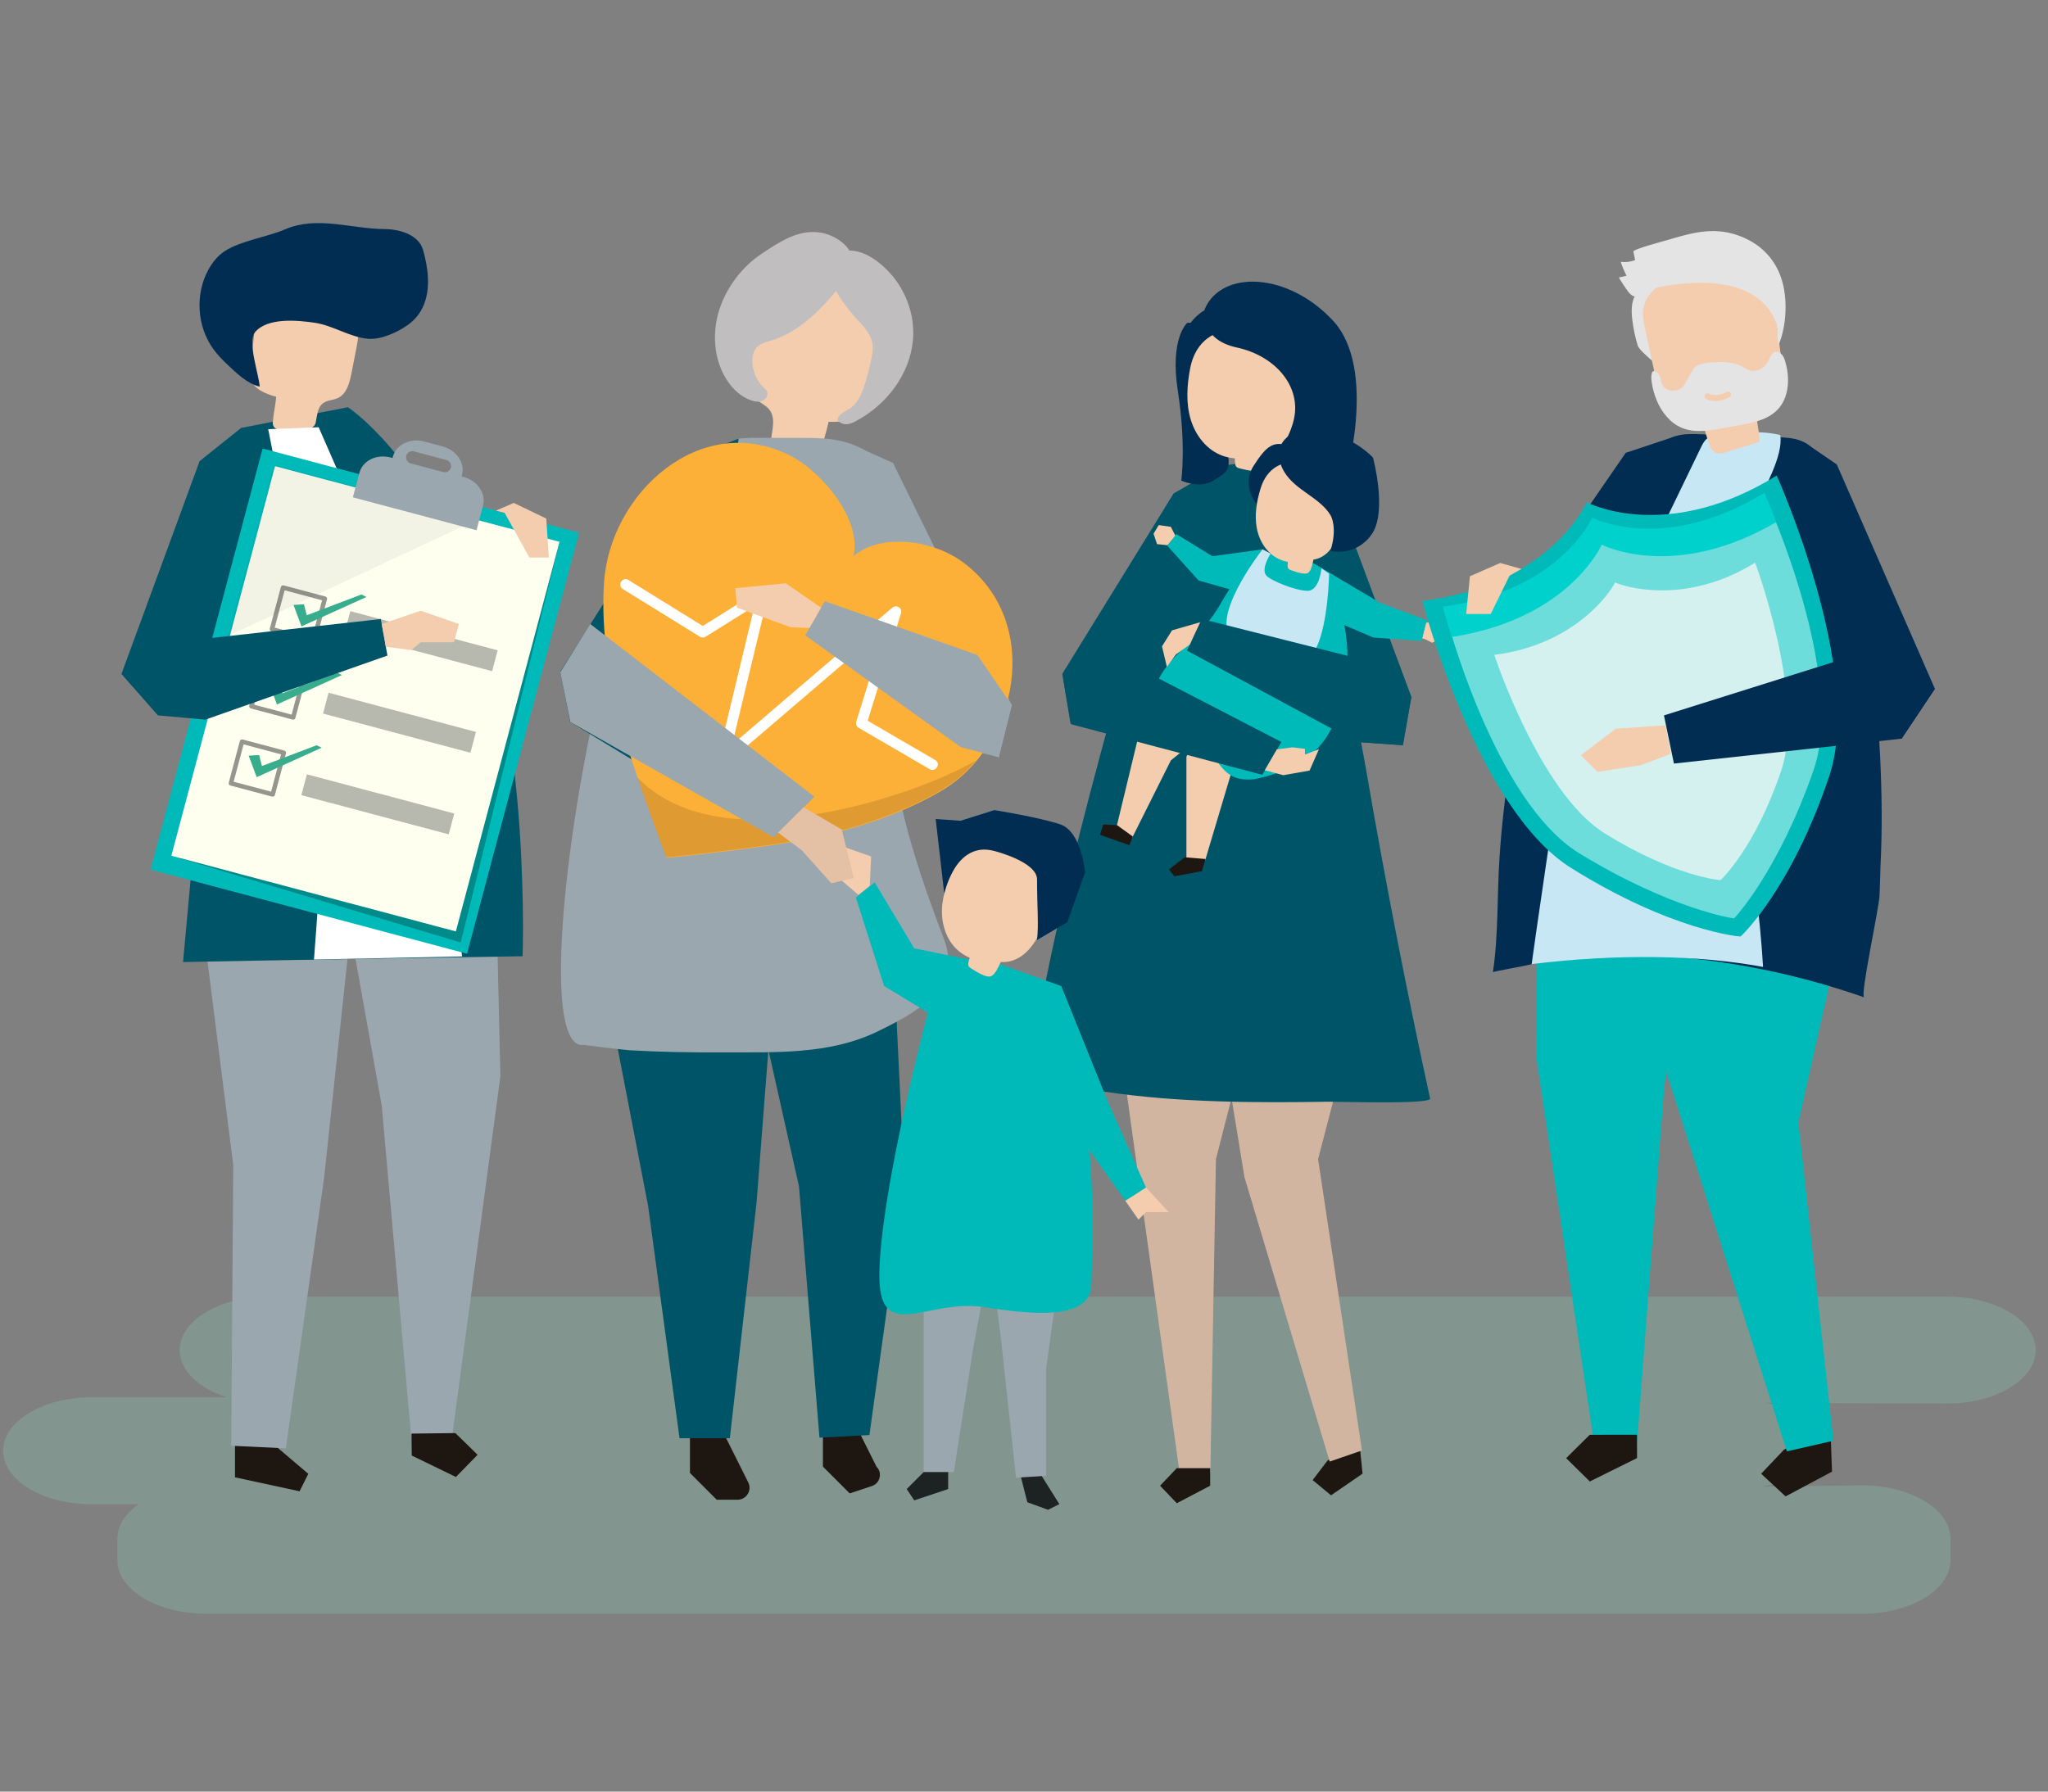<?xml version="1.0" encoding="utf-8"?>
<!-- Generator: Adobe Illustrator 24.1.2, SVG Export Plug-In . SVG Version: 6.00 Build 0)  -->
<svg version="1.1" id="Layer_1" xmlns="http://www.w3.org/2000/svg" xmlns:xlink="http://www.w3.org/1999/xlink" x="0px" y="0px"
	 viewBox="0 0 1000 875" style="enable-background:new 0 0 1000 875;" xml:space="preserve">
<rect x="0" y="0" width="1000" height="875" fill="#808080" stroke="none"/>
<style type="text/css">
	.st0{opacity:0.3;}
	.st1{fill:#85C6B2;}
	.st2{fill:#005467;}
	.st3{fill:#1D1611;}
	.st4{fill:#00BABA;}
	.st5{fill:#002D51;}
	.st6{fill:#C8E7F5;}
	.st7{fill:#E4E4E4;}
	.st8{fill:#F4CDAF;}
	.st9{fill:#9BA7AE;}
	.st10{fill:#C0BEBE;}
	.st11{fill:#FDB037;}
	.st12{opacity:0.12;}
	.st13{fill:#FFFFFF;}
	.st14{fill:#D2B5A1;}
	.st15{fill:#1D2223;}
	.st16{fill:#6CDDDB;}
	.st17{fill:#00D1CD;}
	.st18{fill:#D4F1F0;}
	.st19{fill:#E4C0A4;}
	.st20{opacity:0.26;}
	.st21{fill:#FFFFF0;}
	.st22{opacity:0.05;}
	.st23{opacity:0.47;}
	.st24{fill:#38AD8E;}
	.st25{opacity:0.32;}
</style>
<g class="st0">
	<path class="st1" d="M950.88,633.25H130.85c-23.71,0-43.12,11.76-43.12,26.12l0,0c0,9.95,9.31,18.64,22.9,23.05H44.61
		c-23.71,0-43.12,11.76-43.12,26.12l0,0c0,14.37,19.4,26.12,43.12,26.12h23c-6.42,4.56-10.32,10.47-10.32,16.9v10.45
		c0,14.37,19.4,26.12,43.12,26.12h808.88c23.71,0,43.12-11.76,43.12-26.12v-10.45c0-14.37-19.4-26.12-43.12-26.12l-50.22,0.58
		c3.83,0,10.04-1.83,14.2-5.5c7.31-6.44,7.63-16.25,4.06-24.37c-2.32-5.26-6.03-9.44-15.22-11.01l88.77,0.35
		c23.71,0,43.12-11.76,43.12-26.12l0,0C994,645.01,974.6,633.25,950.88,633.25z"/>
</g>
<g>
	<g>
		<polygon class="st2" points="117.76,208.98 97.47,225.21 59.33,329.1 77.18,349.39 102.08,331.72 124.26,220.35 		"/>
	</g>
	<g>
		<polygon class="st3" points="894.13,707.36 894.53,718.75 871.86,730.82 859.94,719.76 871.07,708.03 893.73,695.96 		"/>
	</g>
	<g>
		<polygon class="st4" points="860.63,424.85 904.08,432.69 878.11,548.21 895.21,703.65 872.5,708.84 812.91,521.23 812.75,465.17 
			817.19,431.98 		"/>
	</g>
	<g>
		<polygon class="st4" points="751.51,370.25 750.04,515.73 778.11,703.25 799.45,703.22 812.66,530.12 841.59,357 		"/>
	</g>
	<g>
		<polygon class="st3" points="799.32,700.71 799.34,712.11 776.28,723.54 764.72,712.16 776.24,700.74 		"/>
	</g>
	<g>
		<path class="st5" d="M917.74,437.41c-0.29,6.46-9.52,48.51-7.55,49.67c-9.69-3.4-19.52-6.39-29.46-8.98
			c-26.15-6.8-53.03-10.78-80.03-11.87c-12.23-0.49-25.1-1.3-37.19,0.9c-5.93,1.08-11.73,2.72-17.56,4.22
			c-1.5,0.38-16.96,3.19-16.99,3.43c2.77-18.63,1.98-37.28,3.23-56.07c1.27-19,3.61-37.93,7.03-56.67
			c5.35-29.36,20.16-53.71,32-80.93c5.88-13.51,11.34-27.31,18.93-39.98c5.95-9.93,16.32-24.31,27.9-28.08
			c3.92-1.27,8.14-1.13,12.26-0.97c12.5,0.48,24.99,0.96,37.49,1.44c4.56,0.18,9.29,0.4,13.31,2.55c6.02,3.23,9.09,9.99,11.75,16.28
			c11.93,28.22,18.72,58.23,21.59,88.91c1.5,16.02,2.8,32.05,3.58,48.11c0.86,17.92,1.08,35.88,0.17,53.79
			C918.11,425.15,918.05,430.73,917.74,437.41z"/>
	</g>
	<g>
		<path class="st6" d="M842.86,289.39c-1.01,8.03-0.55,16.17-0.08,24.24c2.84,49.16,15.25,109.45,18.09,158.61
			c-31.51-5.83-70.5-6.52-112.98-1.4c2.44-18.18,7.9-53.86,10.34-72.05c1.57-11.66,3.14-23.35,6.08-34.7
			c4.74-18.3,12.93-35.27,21.05-52.08c15.01-31.06,30.02-62.13,45.03-93.19c0.8-1.66,1.65-3.38,3-4.52
			c1.62-1.37,3.72-1.72,5.73-1.98c9.7-1.25,20.62-2.13,30.13,0.13c1.73,10.16-8.31,26.93-12.23,36.01
			C851.33,261.67,844.71,274.71,842.86,289.39z"/>
	</g>
	<g>
		<g>
			<path class="st7" d="M809.31,148.9c-2.05,6.35-2.25,13.22-1.17,19.81c0.29,1.75,0.59,3.78-0.6,5.1c-1.27,1.41,0.55,3.54-0.9,2.31
				s-6.4-5.52-6.96-7.33c-1.32-4.25-2.22-8.63-2.71-13.06c-0.42-3.85-0.47-7.95,1.39-11.35c1.11-2.01,2.81-3.62,4.49-5.18
				c2.44-2.27,4.96-4.57,8.04-5.83c5.31-2.18,9.11-0.91,5.04,3.96C813.01,140.81,810.71,144.54,809.31,148.9z"/>
		</g>
		<g>
			<g>
				<path class="st8" d="M859.1,215.84l-17.78,5.48c-2.6,0.8-5.38-0.57-6.3-3.13c-1.76-4.89-3.25-9.89-4.46-14.96
					c-6.86,0.25-15.09-0.27-18.8-6.73c-1.17-2.03-1.69-4.4-2.19-6.72c-2.08-9.59-4.15-19.18-6.23-28.77
					c-0.72-3.32-1.44-6.74-0.95-10.06c0.87-5.83,5.27-10.11,9.82-13.18c11.61-7.83,26.45-10.71,39.7-5.79
					c3.53,1.31,7,3.22,9.51,6.26c3.87,4.7,4.88,11.28,5.72,17.46c0.78,5.7,1.55,11.4,2.33,17.11c0.89,6.56,1.48,14.2-2.83,18.66
					c-2.29,2.37-5.66,3.42-7.47,6.25C855.99,202.7,859.38,209.68,859.1,215.84z"/>
			</g>
		</g>
		<g>
			<path class="st7" d="M809.02,195.73c2.43,5.73,6.52,10.84,12.08,13.18c6.31,2.65,13.29,1.48,19.87,0.27
				c3.6-0.66,7.2-1.33,10.8-1.99c9.11-1.68,17.88-4.73,20.55-15.25c1.23-4.85,0.85-10.11-0.51-15c-0.37-1.34-0.84-2.71-1.73-3.75
				c-0.89-1.04-2.3-1.69-3.52-1.25c-1.56,0.56-2.16,2.49-2.92,4.05c-1.64,3.4-5.29,5.87-8.84,4.98c-1.05-0.27-2.02-0.79-2.99-1.33
				c-0.4-0.22-0.79-0.44-1.19-0.65c-3.98-2.03-8.41-2.42-12.69-2.09c-3.72,0.28-9.32,0.06-11.36,3.7c-1.19,2.12-2.38,4.24-3.56,6.35
				c-0.49,0.87-0.99,1.76-1.72,2.41c-0.75,0.67-1.71,1.03-2.67,1.25c-2.42,0.55-5.39,0-6.73-2.3c-0.58-1-0.78-2.19-1.06-3.32
				c-0.28-1.13-0.71-2.31-1.59-3.02c-3.36-2.72-3.05,2.66-2.79,4.46C806.92,189.62,807.76,192.77,809.02,195.73z M834.05,192.23
				c3.27,1.33,6.29,0.73,9.27-0.9c1.53-0.83,2.8,1.76,1.27,2.6c-3.6,1.96-7.43,2.63-11.36,1.03
				C831.59,194.29,832.4,191.56,834.05,192.23z"/>
		</g>
		<g>
			<path class="st7" d="M794.22,134.68c-1.12-2.2-2.08-4.47-2.88-6.8c2.38,0.31,4.83,0.02,7.07-0.86c-0.28-1.38-0.57-2.76-0.85-4.15
				c-0.23-1.15,15.14-5.2,16.38-5.57c11.62-3.44,22.24-6.62,34.25-2.5c10.26,3.51,17.81,10.38,21.41,20.62
				c3.44,9.78,2.89,23.61-1.19,33.18c-0.53-2.69-0.3-9.33-1.47-11.74c-0.92-2.47-2.32-4.75-4.01-6.76
				c-3.38-4.03-7.93-7.06-12.85-8.88c-7.83-2.9-16.37-3.51-24.65-2.95c-7.59,0.51-16.77,1.44-23.64,4.91
				c-3.3,1.67-3.7,2.67-6.56-0.42c-0.5-0.54-4.99-7.2-4.7-7.26C791.77,135.23,792.99,134.95,794.22,134.68z"/>
		</g>
	</g>
	<g>
		<polygon class="st5" points="818.16,213.04 793.81,221.16 727.26,317.74 732.13,336.4 756.48,336.4 		"/>
	</g>
	<g>
		<polygon class="st9" points="415.49,216.82 436.07,226.13 494.03,344.43 487.68,369.83 455.12,361.1 405.9,257.89 		"/>
	</g>
	<g>
		<path class="st3" d="M336.89,699.77v19.61l13.08,13.08h10.15c4.35,0,7.18-4.58,5.23-8.47l-2.3-4.61l-6.54-13.08l-6.54-13.08
			L336.89,699.77z"/>
	</g>
	<g>
		<path class="st3" d="M401.82,696.67v19.61l13.08,13.08l10.84-3.61c4.03-1.34,5.24-6.46,2.23-9.46l0,0l-6.54-13.08l-6.54-13.08
			L401.82,696.67z"/>
	</g>
	<g>
		<polygon class="st2" points="293.54,470.25 316.48,589.06 331.8,702.42 356.37,702.42 369.41,587.39 379.9,451.98 		"/>
	</g>
	<g>
		<polygon class="st2" points="435.93,459.79 441.61,577.62 424.52,700.87 400.13,702.15 390.14,579.49 365.69,470.25 		"/>
	</g>
	<g>
		<g>
			<g>
				<path class="st8" d="M376.24,219.09c7.42,2.25,14.84,4.51,22.26,6.76c2.5-6.44,4.55-13.08,6.11-19.84
					c6.82,0.18,15.01-0.43,18.69-7.02c1.16-2.08,1.67-4.48,2.17-6.84c2.05-9.75,4.09-19.5,6.14-29.24
					c0.71-3.37,1.42-6.85,0.92-10.21c-0.87-5.9-5.26-10.2-9.79-13.26c-11.57-7.82-26.34-10.59-39.52-5.47
					c-3.51,1.36-6.95,3.33-9.45,6.45c-3.84,4.8-4.83,11.5-5.66,17.77c-0.76,5.79-1.52,11.58-2.28,17.38
					c-0.88,6.66-1.44,14.42,2.86,18.9c2.28,2.38,5.64,3.41,7.44,6.26C379.31,205.74,375.95,212.84,376.24,219.09z"/>
			</g>
		</g>
		<g>
			<path class="st10" d="M398.1,153.08c-5.92,5.4-12.28,10.03-19.86,12.69c-4.66,1.63-9.23,1.85-10.55,7.56
				c-1.26,5.44,1.15,12.14,5.07,15.8c0.67,0.63,1.42,1.23,1.78,2.09c0.71,1.69-0.47,3.75-2.12,4.5c-1.66,0.75-3.58,0.48-5.3-0.06
				c-5.22-1.66-9.47-5.69-12.42-10.38c-6.22-9.88-7.08-22.77-3.48-34c3.56-11.07,11.22-21.13,20.77-27.42
				c8.82-5.81,17.61-11.92,28.7-10.26c6.25,0.94,16.4,6.68,15.14,14.55C414.51,136.41,403.79,147.54,398.1,153.08z"/>
		</g>
		<g>
			<path class="st10" d="M417.11,154.44c3.67,4.13,8.12,8.2,8.92,13.56c0.35,2.35-0.05,4.72-0.52,7.04
				c-0.84,4.14-1.88,8.24-3.13,12.28c-1.3,4.21-3.12,8.92-6.76,11.76c-1.48,1.15-11.19,5.36-4.09,7.87c2.07,0.73,4.33-0.2,6.24-1.2
				c15.18-7.99,26.53-23.02,28.01-39.72c0.89-10.06-2.1-20.46-8.1-28.82c-5.48-7.64-16.99-17.76-27.5-14.07
				C396.19,128.05,411.6,148.24,417.11,154.44z"/>
		</g>
	</g>
	<g>
		<g>
			<path class="st9" d="M440.04,267.41c1.6-14.43-0.39-35.99-13.66-44.96c-11.46-7.74-20.75-8.6-34.36-8.6c-8.62,0-17.24,0-25.86,0
				l-5.52,0.36c0,0-44.46,29.38-65.11,111.16c-19.25,76.24-30.96,182.61-11.91,184.99c0.32,0.04,0.65,0.01,0.99-0.09
				c2.86,0.39,10.96,1.45,22.65,2.67l0,0c14.95,0.85,29.95,1.12,44.92,1.04c25.79-0.14,52.67,1.34,76.46-10.29
				c18.07-8.83,40.97-20.76,32.52-44.4c-4.75-12.38-10.25-27.23-15.56-45C424.95,345.22,436.86,296,440.04,267.41z"/>
		</g>
	</g>
	<g>
		<polygon class="st2" points="360.64,214.22 340.79,222.16 273.59,327.98 278.35,352.6 355.08,399.21 368.58,379.36 303.48,317.43 
			355.08,265.03 		"/>
	</g>
	<g>
		<path class="st11" d="M470.28,274.65c-14.83-11.06-40.05-14.37-53.55-3.07c4.09-17.13-14.53-40.76-31.04-49.1
			c-43.57-22.02-87.89,18.31-90.75,62.11c-1.54,23.57,2.43,47.47,8.6,70.55c5.17,19.33,21.83,63.83,21.98,63.81
			c0.05,0.14,47.31-4.8,66.91-8.79c23.41-4.76,46.57-11.88,66.98-23.77C497.33,364.29,509.41,303.82,470.28,274.65z"/>
	</g>
	<g class="st12">
		<path d="M448.34,384.29c-18.49,6.85-38.11,11.88-57.67,14.52c-18.91,2.56-39.15,2.45-57.17-4.55
			c-8.65-3.36-16.13-8.27-22.23-14.47c6.5,18.98,13.99,38.91,14.09,38.89c0.05,0.14,47.31-4.8,66.91-8.79
			c23.41-4.76,46.57-11.88,66.98-23.77c6.6-3.85,12.42-8.86,17.33-14.67C467.54,376.48,458.04,380.7,448.34,384.29z"/>
	</g>
	<g>
		<path class="st13" d="M456.71,371.23c-11.01-6.41-22.02-12.82-33.03-19.23c5.43-17.53,10.86-35.06,16.29-52.59
			c0.79-2.53-2.37-4.26-4.26-2.64c-24.66,21.1-49.31,42.2-73.97,63.3c-1.43,1.22-2.86,2.44-4.28,3.67
			c5.01-20.83,10.02-41.67,15.03-62.5c0.8-3.34,1.61-6.68,2.41-10.02c0.48-2.01-1.7-4.29-3.71-3.03
			c-9.35,5.84-18.7,11.69-28.04,17.53c-12.12-7.5-24.24-15-36.36-22.5c-2.85-1.76-5.59,2.66-2.74,4.42
			c12.57,7.78,25.15,15.57,37.72,23.35c0.74,0.46,1.83,0.56,2.59,0.09c8.01-5.01,16.02-10.01,24.03-15.02
			c-5.14,21.38-10.28,42.75-15.42,64.13c-0.8,3.34-1.61,6.68-2.41,10.02c-0.6,2.51,2.28,4.34,4.26,2.64
			c24.66-21.1,49.31-42.2,73.97-63.3c1.18-1.01,2.36-2.02,3.54-3.03c-4.75,15.32-9.49,30.64-14.24,45.97
			c-0.33,1.06,0.16,2.38,1.13,2.94c11.59,6.75,23.17,13.49,34.76,20.24C456.86,377.33,459.61,372.91,456.71,371.23z"/>
	</g>
	<g>
		<polygon class="st9" points="273.59,328.29 288.2,304.75 397.68,389.1 377.83,408.95 278.46,352.63 		"/>
	</g>
	<g>
		<polygon class="st9" points="494.03,344.43 477.25,319.89 402.72,293.61 393.19,310.29 469,364.83 487.68,369.83 		"/>
	</g>
	<g>
		<polygon class="st8" points="400.91,296.79 383.67,284.88 359.05,287.26 359.85,296.79 386.05,306.32 395.24,306.71 		"/>
	</g>
	<g>
		<polygon class="st9" points="241.14,388.91 244.34,525.65 220.66,702.29 200.84,702.52 186.4,539.97 157.35,377.59 		"/>
	</g>
	<g>
		<polygon class="st3" points="200.93,700.16 201.06,710.88 222.61,721.34 233.2,710.5 222.36,699.91 		"/>
	</g>
	<g>
		<polygon class="st3" points="133.5,705.33 150.54,719.81 146.28,728.33 114.75,721.51 114.75,705.33 		"/>
	</g>
	<g>
		<polygon class="st9" points="172.42,442.7 158.26,575.24 139.57,707.36 112.91,706.09 113.89,569.03 97.84,441.92 135.52,424.37 
					"/>
	</g>
	<g>
		<path class="st2" d="M117.76,208.98l52.11-10.09c0,0,35.23,22.67,61.95,91.27c27.21,69.86,23.36,176.86,23.36,176.86
			s-142.46,2.28-165.8,2.83l13.58-148L117.76,208.98z"/>
	</g>
	<g>
		<path class="st8" d="M150.75,209.18c-4.58,0.05-9.73,0.54-14.35,0.63c-1.84,0.04-3.32-1.51-3.2-3.34
			c0.27-4.19,1.34-8.83,1.67-12.68c-5.23-1.47-11.31-3.8-12.53-9.09c-0.39-1.67-0.2-3.41-0.02-5.11c0.76-7.03,1.52-14.06,2.29-21.09
			c0.26-2.43,0.55-4.94,1.73-7.08c2.07-3.76,6.42-5.62,10.59-6.62c10.65-2.55,22.53-0.96,31.33,5.56c2.34,1.74,4.49,3.87,5.65,6.54
			c1.78,4.13,0.94,8.86,0.08,13.27c-0.8,4.07-1.6,8.14-2.39,12.21c-0.92,4.68-2.33,10.03-6.66,12.04c-2.3,1.07-5.1,0.97-7.14,2.47
			c-2.85,2.08-2.91,5.99-3.66,9.58C153.78,208.05,152.37,209.16,150.75,209.18z"/>
	</g>
	<g>
		<path class="st5" d="M208.95,135.97c-0.18-4.78-1.14-9.56-2.37-13.85c-2.1-7.37-11.12-10.18-18.79-10.24
			c-16.55-0.12-32.92-6.61-48.66,0.15c-9,3.87-21.3,5.42-29.34,10.59c-3.36,2.16-5.94,5.36-7.89,8.84
			c-6.76,12.05-5.8,28.02,2.38,39.17c1.83,2.5,3.98,4.76,6.22,6.9c4.64,4.43,10.2,9.92,16.29,11.29c-0.2-5.35-6.13-21.89-2.3-26.53
			c6.07-7.36,20.95-5.87,29.14-4.67c8.93,1.31,17.18,7.05,26,7.83c6.35,0.56,14.18-3.03,19.32-6.62
			C206.99,153.21,209.27,144.6,208.95,135.97z"/>
	</g>
	<g>
		<path class="st13" d="M155.59,208.66l50.51,115.31l19.55,143.14l-72.34,1.52c0,0,8.31-106.04,5.33-119.88
			c-2.99-13.84-8.92-42.59-15.34-74.94c-1.48-7.45-12.28-64.55-12.36-64.21L155.59,208.66z"/>
	</g>
	<g>
		<polygon class="st2" points="596.68,234.2 588.56,232.11 573.06,240.99 518.69,329.1 522.74,353.44 580.42,315.51 		"/>
	</g>
	<g>
		<g>
			<polygon class="st3" points="664.45,711.23 665.31,719.72 649.92,730.3 640.94,722.86 648.2,713.33 663.59,702.75 			"/>
		</g>
		<g>
			<polygon class="st14" points="664.07,451.82 666.67,477.59 643.59,566.12 665.02,708.39 649.25,713.83 607.65,574.94 
				601.05,534.53 601.29,448.99 			"/>
		</g>
	</g>
	<g>
		<g>
			<polygon class="st14" points="542.74,480.54 575.92,718.93 591,718.93 593.72,566.12 621.17,458.87 			"/>
		</g>
		<g>
			<polygon class="st3" points="590.91,717.04 590.91,725.61 574.6,734.17 566.45,725.61 574.6,717.04 			"/>
		</g>
	</g>
	<g>
		<path class="st2" d="M667.52,378.66c-8.58-49.75-21.86-98.05-26.67-148.72c-12.69,0-30.21-5.89-43.43-2.38l0,0
			c0,0-0.22,0.05-0.63,0.19c-4.8,1.4-9.01,4.09-12.15,8.86c-0.04,0.05-0.07,0.11-0.1,0.16c-4.7,5.15-10.1,13.1-15.16,25.37
			c-12.88,31.28-64.41,215.31-65.33,263.15c0.16,0.04,0.32,0.08,0.48,0.11c10.85,3.38,22.67,5.9,34.99,7.78
			c0.01,0,0.03,0.01,0.03,0.01h0.01c36.03,5.49,76.35,5.43,109.15,4.88c4.33-0.07,50.23,1.42,49.58-1.54
			C686.89,484.15,676.63,431.5,667.52,378.66z"/>
	</g>
	<g>
		<polygon class="st2" points="638.85,232.24 651.89,240.27 689.16,340.35 685.06,364 662.34,362.37 629.65,258.93 		"/>
	</g>
	<g>
		<path class="st5" d="M579.77,157.65c0,0-8.74,7.15-4.63,33.48c4.11,26.33,1.65,43.61,1.65,43.61s9.05,4.11,15.63,0
			c6.58-4.11,9.05-4.94,6.58-15.63c-2.47-10.7-7.41-61.71-7.41-61.71L579.77,157.65z"/>
	</g>
	<g>
		<path class="st5" d="M603.08,166.54c-9.99,2.74-17.86,12-18.96,22.32c-5.46-5.1-8.25-12.92-7.24-20.33
			c1.01-7.41,5.78-14.2,12.4-17.65c6.2,3.29,11,9.12,13.06,15.84L603.08,166.54z"/>
	</g>
	<g>
		<path class="st8" d="M581.12,179.96c5.16-27.31,39.23-22.59,49-0.48c5.56,12.58,4.26,37.15-11.38,41.27
			c-0.24,2.42-0.55,6.95-2.4,8.57c-2,1.75-8.29,0.08-10.76-0.49c-0.68-0.16-1.4-0.36-1.89-0.85c-0.62-0.62-0.73-2.29-0.74-4.14
			c-1.81-0.12-3.67-0.48-5.55-1.1c-7.92-2.61-13.66-9.95-16.03-17.96C578.99,196.77,579.57,188.16,581.12,179.96z"/>
	</g>
	<g>
		<path class="st5" d="M588.31,150.81c0,0-3.29,14.81,15.63,18.92c18.92,4.11,31.21,18.92,27.95,34.56
			c-3.27,15.63-17.25,27.15-9.85,31.27c7.41,4.11,34.56,0,34.56,0s16.46-55.13-5.76-78.99
			C628.62,132.71,596.53,131.89,588.31,150.81z"/>
	</g>
	<g>
		<polygon class="st4" points="482.29,470.52 446.41,463.16 427.09,430.96 417.89,438.32 431.69,481.57 462.05,499.97 		"/>
	</g>
	<g>
		<polygon class="st9" points="451.01,621.42 451.01,718.96 465.73,718.96 474.93,660.07 483.21,614.98 		"/>
	</g>
	<g>
		<polygon class="st9" points="483.21,611.3 488.74,653.63 496.1,721.72 510.82,720.8 510.82,668.35 518.18,614.98 		"/>
	</g>
	<g>
		<path class="st4" d="M476.31,469.14c0,0-15.64-2.76-22.08,21.16c-6.44,23.92-23.92,93.85-24.84,130.66
			c-0.92,36.8,23,12.88,51.53,17.48c28.52,4.6,51.99,5.06,51.99-11.5C532.9,610.38,543.02,469.6,476.31,469.14z"/>
	</g>
	<g>
		<g>
			<path class="st8" d="M467.34,421.59c13.03-22.98,42.22-8.27,44.22,14.61c1.14,13.02-7.57,34.72-22.9,33.62
				c-0.96,2.1-2.63,6.08-4.79,6.97c-2.33,0.96-7.49-2.47-9.53-3.74c-0.57-0.35-1.15-0.75-1.44-1.35c-0.37-0.75,0.05-2.28,0.61-3.95
				c-1.59-0.67-3.15-1.55-4.66-2.69c-6.33-4.78-9.23-13.14-8.91-21.07C460.26,436.06,463.42,428.5,467.34,421.59z"/>
		</g>
	</g>
	<g>
		<path class="st5" d="M485.52,415.62c0,0,20.85,5.21,20.85,13.9c0,13.06,0.87,21.82,0,29.59l14.77-8.74l8.69-24.32
			c0,0-1.74-19.98-12.16-23.45c-10.42-3.47-32.14-6.95-32.14-6.95l-16.5,5.21l-12.16-0.87l4.2,36.48
			C461.06,436.47,466.41,410.41,485.52,415.62z"/>
	</g>
	<g>
		<polygon class="st4" points="492.42,472.36 518.18,481.57 541.18,538.61 559.59,580.02 549.46,586.46 520.02,545.05 		"/>
	</g>
	<g>
		<polygon class="st8" points="549.46,586.46 555.9,595.66 559.59,591.98 570.63,591.98 559.59,580.02 		"/>
	</g>
	<g>
		<polygon class="st15" points="451.01,718.96 442.73,727.24 446.41,732.76 462.97,727.24 462.97,718.96 		"/>
	</g>
	<g>
		<polygon class="st15" points="498.55,721.56 501.62,733.68 511.74,737.36 517.26,734.6 508.69,720.93 		"/>
	</g>
	<g>
		<polygon class="st8" points="424.67,432.6 425.36,418.29 408.61,412.43 401.07,419.97 406.1,425.83 419.13,437.04 		"/>
	</g>
	<g>
		<polygon class="st8" points="585.23,356.16 579.31,369.62 579.31,419.62 588.4,420.38 601.28,377.2 		"/>
	</g>
	<g>
		<polygon class="st8" points="565.79,348.55 556.5,357 544.67,406.01 552.27,410.24 571.71,371.37 585.23,360.38 582.69,348.55 		
			"/>
	</g>
	<g>
		<path class="st4" d="M640.26,274.77c0,0,6.76,2.15,9.72,8.07c2.96,5.92,10.86,31.59,6.91,49.35s-5.92,40.47-44.42,48.36
			c-18.75,1.97-15.79-13.82-29.61-17.77c-13.82-3.95-26.98-1.65-20.4-23.03s21.39-23.36,34.22-46.06
			C609.52,271,623.63,263.74,640.26,274.77z"/>
	</g>
	<g>
		<polygon class="st4" points="645.02,277.26 673.95,294.47 696.77,302.92 694.23,313.06 670.57,311.37 646.91,301.23 		"/>
	</g>
	<g>
		<polygon class="st8" points="696.36,304.53 709.41,305.56 709.41,308 702.91,311.24 703.73,312.87 694.52,311.92 		"/>
	</g>
	<g>
		<polygon class="st4" points="616.49,268.28 591.99,271.66 574.35,260.83 570.02,266.59 585.23,283.49 602.97,288.56 		"/>
	</g>
	<g>
		<path class="st5" d="M631.65,225.68c0,0-16.25,6.34-17.98,20.8c0,0-7.74-9.48-1.51-19.06s9.78-13.11,19.18-8.8
			C640.74,222.94,631.65,225.68,631.65,225.68z"/>
	</g>
	<g>
		<path class="st8" d="M615.5,238.61c6.24-20.75,32.27-14.3,38.03,3.65c3.28,10.21,0.26,29.15-12.21,31.06
			c-0.38,1.85-1,5.34-2.56,6.44c-1.69,1.19-6.44-0.62-8.3-1.26c-0.52-0.18-1.06-0.39-1.4-0.82c-0.43-0.53-0.37-1.84-0.23-3.27
			c-1.39-0.24-2.8-0.67-4.22-1.31c-5.93-2.67-9.78-8.84-10.96-15.24C612.47,251.47,613.62,244.85,615.5,238.61z"/>
	</g>
	<g>
		<path class="st5" d="M627.13,230.53c5.69,9.27,17.23,12.25,22.62,21.23c0,0,3.52,5.87-0.14,17.27c0,0,12.09,3.12,20.05-7.9
			c7.95-11.02,0.75-37.63,0.75-37.63s-12.2-13.59-32.1-13.19c-6.75,0.14-13.58,3.74-13.74,11.37
			C624.51,224.95,625.51,227.89,627.13,230.53z"/>
	</g>
	<g>
		<path class="st6" d="M645.22,277.57c0,0-0.85,10.98-6.76,10.98c-5.91,0-18.45-5.17-20.28-7.6c-2.53-3.38,2.25-10.57,2.25-10.57
			l-3.94-2.11c0,0-27.88,35.49-13.52,44.78c14.36,9.29,33.8,15.21,39.71,3.38c5.91-11.83,6.3-36.28,6.3-36.28L645.22,277.57z"/>
	</g>
	<g>
		<polygon class="st3" points="578.47,418.69 570.86,424.6 573.4,427.98 586.92,425.45 588.61,419.53 		"/>
	</g>
	<g>
		<polygon class="st3" points="553.12,408.55 545.51,403.05 538.75,402.63 537.06,407.7 551.43,412.77 		"/>
	</g>
	<g>
		<polygon class="st8" points="696.49,304.02 708.6,303.77 708.6,306.3 699.3,311.37 700.99,313.06 699.3,313.91 694.6,311.57 		"/>
	</g>
	<g>
		<polygon class="st8" points="573.89,261.6 571.71,257.29 565.79,256.45 563.26,260.67 564.95,265.74 570.11,266.28 		"/>
	</g>
	<g>
		<path class="st4" d="M867.53,232.26c-50.56,31.24-87.36,15.64-92.44,13.21c0,0-0.21-0.35-0.3-0.15c-0.2-0.1-0.14,0.3-0.14,0.3
			c-2.42,5.08-21.2,40.36-80.16,47.9c0,0,26.47,101.48,72.62,130.37c49.29,30.85,82.65,33.64,82.76,33.48
			c0.18,0.06,24.7-22.94,43.25-78.1C910.49,327.68,867.53,232.26,867.53,232.26z"/>
	</g>
	<g>
		<path class="st16" d="M863.1,245.22c-45.95,28.14-79.19,14.43-83.77,12.29c0,0-0.19-0.31-0.27-0.13
			c-0.18-0.09-0.13,0.27-0.13,0.27c-2.22,4.55-19.42,36.12-72.84,43.17c0,0,23.42,90.4,65.05,115.92
			c44.46,27.26,75.47,31.92,75.56,31.78c0.17,0.05,21.68-22.96,38.78-72.27C901.49,330.13,863.1,245.22,863.1,245.22z"/>
	</g>
	<g>
		<g>
			<path class="st17" d="M781.97,266.31c0,0-0.05-0.38,0.14-0.28c0.09-0.19,0.29,0.14,0.29,0.14c4.71,2.2,38.27,16.05,84.95-11.2
				c-3.41-8.85-5.86-14.28-5.86-14.28c-45.95,28.14-79.19,14.43-83.77,12.29c0,0-0.19-0.31-0.27-0.13
				c-0.18-0.09-0.13,0.27-0.13,0.27c-2.22,4.55-19.42,36.12-72.84,43.17c0,0,1.49,5.76,4.4,14.79
				C762.31,302.88,779.69,270.98,781.97,266.31z"/>
		</g>
	</g>
	<path class="st18" d="M857,274.81c-34.66,21.42-64.68,11.41-68.16,9.74c0,0-0.14-0.24-0.21-0.1c-0.14-0.07-0.1,0.21-0.1,0.21
		c-1.66,3.48-18.47,30.02-58.88,35.19c0,0,22.08,67.23,53.72,87.03c33.79,21.15,56.67,23.06,56.74,22.95
		c0.13,0.04,16.93-15.73,29.65-53.54C881.67,340.91,857,274.81,857,274.81z"/>
	<g>
		<polygon class="st19" points="392.42,394.26 411.01,405.15 416.93,428.85 405.93,431.39 391.54,415.31 379.9,406.63 		"/>
	</g>
	<g>
		<polygon class="st2" points="518.75,329.11 543.59,319.87 625.67,362.38 616.36,378.42 522.98,353.71 		"/>
	</g>
	<g>
		<polygon class="st8" points="623.46,366.01 631.12,364.98 637.18,365.74 637.18,368.54 644.02,365.89 639.45,376.33 626.58,378.6 
			617.57,376.17 		"/>
	</g>
	<g>
		<polygon class="st2" points="689.12,340.46 660.71,320.98 586.86,302.32 579.55,317.74 662.34,362.37 684.86,363.91 		"/>
	</g>
	<g>
		<polygon class="st8" points="586.05,303.88 572.27,307.86 567.38,315.68 569.77,325.73 574.22,319.59 580.95,314.8 		"/>
	</g>
	<g>
		
			<rect x="98.1" y="236.15" transform="matrix(0.966 0.257 -0.257 0.966 94.167 -34.287)" class="st4" width="159.95" height="212.89"/>
	</g>
	<g class="st20">
		<polygon points="87.28,419.12 89.6,419.73 224.96,460.31 273.21,264.8 266.38,264.93 		"/>
	</g>
	<g>
		
			<rect x="106.47" y="242.97" transform="matrix(0.966 0.257 -0.257 0.966 93.883 -34.404)" class="st21" width="143.81" height="196.97"/>
	</g>
	<g class="st22">
		<polygon points="133.67,226.86 233.63,253.48 111.16,310.74 		"/>
	</g>
	<g>
		<g class="st12">
			
				<rect x="172.01" y="245.19" transform="matrix(0.966 0.257 -0.257 0.966 70.698 -43.946)" class="st9" width="62.46" height="5.85"/>
		</g>
		<g>
			<g>
				<path class="st9" d="M226.35,232.93l-0.94-0.25l0.17-0.63c1.58-5.93-2.68-12.22-9.51-14.04l-9-2.4
					c-6.83-1.82-13.65,1.52-15.23,7.45l-0.17,0.63l-0.94-0.25c-6.83-1.82-13.65,1.52-15.23,7.45l-3.2,12l60.36,16.07l3.2-12
					C237.44,241.04,233.18,234.75,226.35,232.93z M216.43,230.56l-15.9-4.23c-1.63-0.43-2.6-2.11-2.17-3.73
					c0.43-1.62,2.11-2.59,3.74-2.16l15.9,4.23c1.63,0.43,2.6,2.11,2.17,3.73C219.73,230.02,218.05,230.99,216.43,230.56z"/>
			</g>
		</g>
	</g>
	<g class="st23">
		<g>
			<path class="st15" d="M158.89,291.33c-6.8-1.81-13.6-3.62-20.4-5.43c-0.57-0.15-1.19,0.2-1.34,0.78
				c-1.81,6.78-3.61,13.57-5.42,20.35c-0.15,0.57,0.2,1.19,0.78,1.34c6.8,1.81,13.6,3.62,20.4,5.43c0.31,0.08,0.58,0.03,0.79-0.09
				c0.02-0.01,0.03-0.02,0.05-0.02c0.01-0.01,0.02-0.01,0.03-0.02c0.22-0.12,0.4-0.33,0.48-0.65c1.81-6.78,3.61-13.57,5.42-20.35
				C159.83,292.1,159.47,291.48,158.89,291.33z M152.41,311.4c-6.09-1.62-12.19-3.25-18.28-4.87c1.62-6.08,3.24-12.15,4.86-18.23
				c6.09,1.62,12.19,3.25,18.28,4.87C155.65,299.24,154.03,305.32,152.41,311.4z"/>
		</g>
		<g>
			<path class="st15" d="M148.87,328.96c-6.8-1.81-13.6-3.62-20.4-5.43c-0.57-0.15-1.19,0.2-1.34,0.78
				c-1.81,6.78-3.61,13.57-5.42,20.35c-0.15,0.57,0.2,1.19,0.78,1.34c6.8,1.81,13.6,3.62,20.4,5.43c0.31,0.08,0.58,0.03,0.79-0.09
				c0.02-0.01,0.03-0.02,0.04-0.02c0.01-0.01,0.02-0.01,0.03-0.02c0.22-0.12,0.4-0.33,0.48-0.65c1.81-6.78,3.61-13.57,5.42-20.35
				C149.81,329.73,149.45,329.11,148.87,328.96z M142.39,349.03c-6.09-1.62-12.19-3.25-18.28-4.87c1.62-6.08,3.24-12.15,4.86-18.23
				c6.09,1.62,12.19,3.25,18.28,4.87C145.63,336.87,144.01,342.95,142.39,349.03z"/>
		</g>
		<g>
			<path class="st15" d="M138.85,366.59c-6.8-1.81-13.6-3.62-20.4-5.43c-0.57-0.15-1.19,0.2-1.34,0.78
				c-1.81,6.78-3.61,13.57-5.42,20.35c-0.15,0.57,0.2,1.19,0.78,1.34c6.8,1.81,13.6,3.62,20.4,5.43c0.31,0.08,0.58,0.03,0.79-0.09
				c0.02-0.01,0.03-0.02,0.05-0.02c0.01-0.01,0.02-0.01,0.03-0.02c0.22-0.12,0.4-0.33,0.48-0.65c1.81-6.78,3.61-13.57,5.42-20.35
				C139.79,367.36,139.43,366.74,138.85,366.59z M132.37,386.65c-6.09-1.62-12.19-3.25-18.28-4.87c1.62-6.08,3.24-12.15,4.86-18.23
				c6.09,1.62,12.19,3.25,18.28,4.87C135.61,374.5,133.99,380.58,132.37,386.65z"/>
		</g>
	</g>
	<g>
		<polygon class="st24" points="143.31,295.43 148.42,295.12 149.78,300.49 176.47,290.34 178.94,291.56 147.21,305.93 		"/>
	</g>
	<g>
		<polygon class="st24" points="131.34,333.55 136.44,333.24 137.8,338.62 164.5,328.47 166.96,329.69 135.24,344.06 		"/>
	</g>
	<g>
		<polygon class="st24" points="121.43,369.06 126.53,368.75 127.89,374.12 154.59,363.97 157.05,365.19 125.33,379.56 		"/>
	</g>
	<g class="st25">
		
			<rect x="147.15" y="387.75" transform="matrix(0.966 0.257 -0.257 0.966 107.354 -34.216)" class="st15" width="74.49" height="10.53"/>
	</g>
	<g class="st25">
		
			<rect x="157.76" y="347.9" transform="matrix(0.966 0.257 -0.257 0.966 97.456 -38.29)" class="st15" width="74.49" height="10.53"/>
	</g>
	<g class="st25">
		
			<rect x="168.38" y="308.04" transform="matrix(0.966 0.257 -0.257 0.966 87.556 -42.364)" class="st15" width="74.49" height="10.53"/>
	</g>
	<g>
		<polygon class="st5" points="881.46,216.29 896.88,226.84 944.77,336.4 928.53,360.75 904.19,346.95 		"/>
	</g>
	<g>
		<polygon class="st5" points="944.77,336.4 913.11,317.74 812.48,349.39 817.35,372.92 928.53,360.75 		"/>
	</g>
	<g>
		<polygon class="st8" points="813.29,354.26 788.94,355.88 771.9,368.86 780.01,376.98 801.12,373.73 815.86,368.15 		"/>
	</g>
	<g>
		<polygon class="st8" points="742.91,277.86 732.5,274.97 717.74,281.43 715.9,299.88 727.89,299.88 737.08,281.16 		"/>
	</g>
	<g>
		<polygon class="st2" points="59.33,329.1 84.49,313.68 185.94,302.32 189.18,320.17 100.26,351.47 77.18,349.39 		"/>
	</g>
	<g>
		<polygon class="st8" points="186.38,304.75 205.41,298.26 224.08,304.75 221.65,313.68 205.41,313.68 200.85,317.49 188.4,315.88 
					"/>
	</g>
	<g>
		<polygon class="st8" points="242.15,249.4 250.87,245.63 266.73,253.25 268,272.29 258.48,272.29 246.42,250.5 		"/>
	</g>
</g>
</svg>

